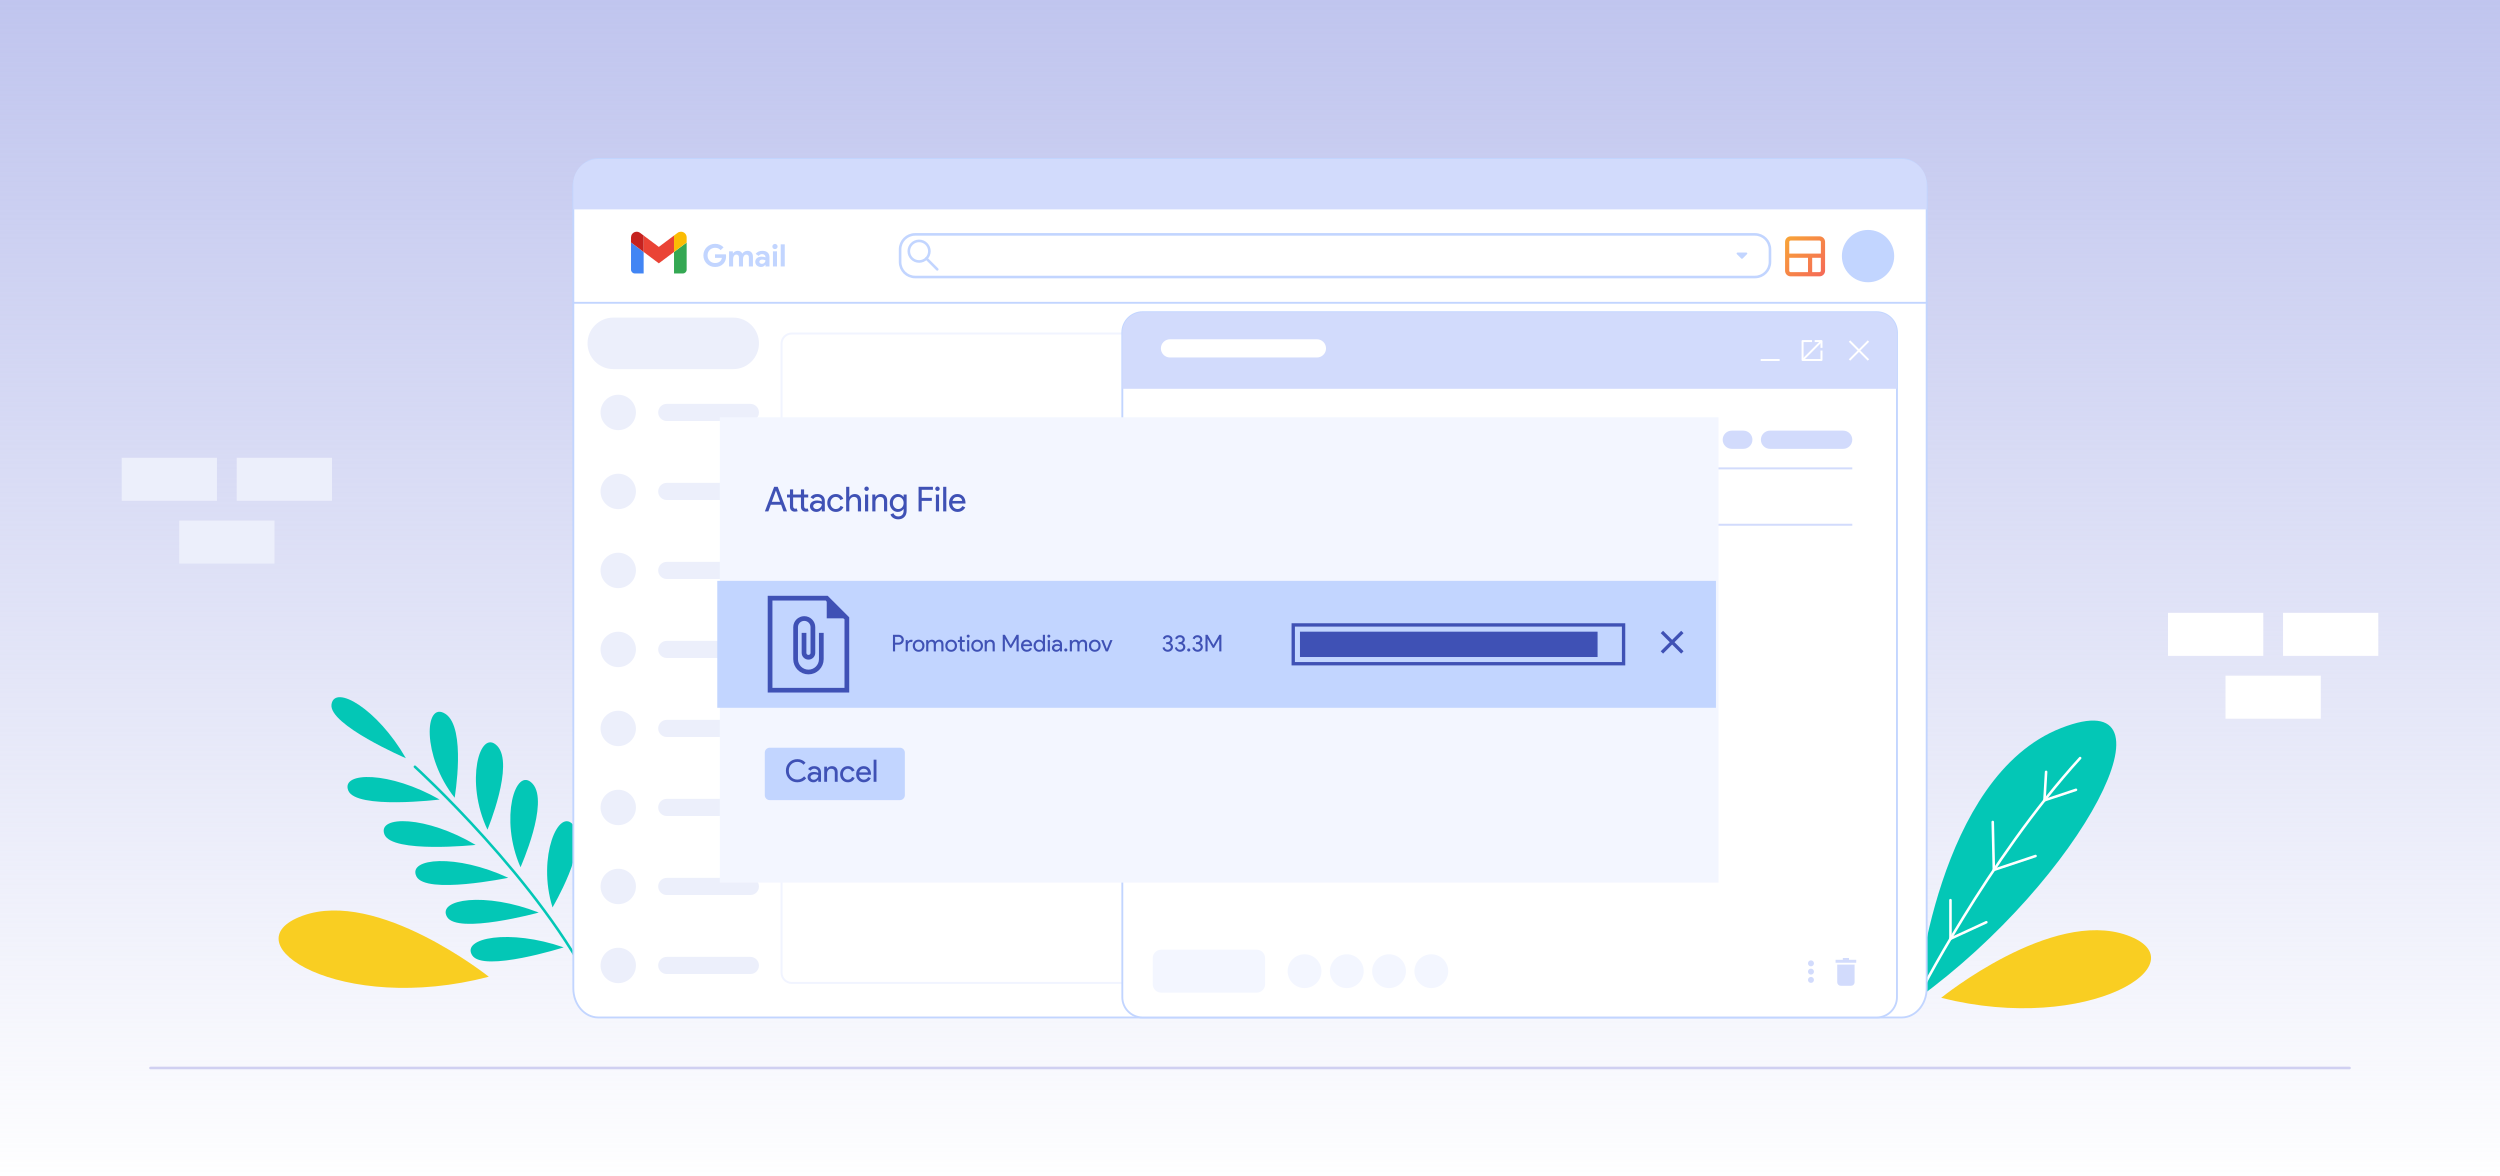 <svg width="969" height="456" viewBox="0 0 969 456" fill="none" xmlns="http://www.w3.org/2000/svg">
<g clip-path="url(#clip0_2283_1493)">
<path d="M986.64 -8.301H-17.64V464.299H986.64V-8.301Z" fill="url(#paint0_linear_2283_1493)"/>
<path d="M58.32 413.949H910.68" stroke="#D0D0F1" stroke-linecap="round" stroke-linejoin="round"/>
<path d="M752.4 386.751C752.4 386.751 795.15 352.081 824.42 362.491C853.68 372.891 809.8 401.241 752.4 386.751Z" fill="#F9CE22"/>
<path d="M189.46 378.58C189.46 378.58 146.4 344.291 117.23 354.961C88.06 365.631 132.2 393.58 189.46 378.58Z" fill="#F9CE22"/>
<path d="M201.75 336.131C201.75 336.131 213.03 310.981 206.43 303.771C199.82 296.551 193.44 317.371 201.75 336.131Z" fill="#03C7B6"/>
<path d="M214.16 351.711C214.16 351.711 228.22 328.001 222.47 320.081C216.72 312.161 208.02 332.131 214.16 351.711Z" fill="#03C7B6"/>
<path d="M224.16 366.24C224.16 366.24 239.02 343.03 233.54 334.92C228.06 326.81 218.69 346.47 224.16 366.24Z" fill="#03C7B6"/>
<path d="M197 340.231C197 340.231 164.99 346.861 161.41 339.701C157.83 332.531 176.85 330.841 197 340.231Z" fill="#03C7B6"/>
<path d="M208.82 353.709C208.82 353.709 177.29 362.319 173.27 355.389C169.25 348.459 188.13 345.579 208.82 353.709Z" fill="#03C7B6"/>
<path d="M218.48 367.2C218.48 367.2 187.31 377.05 183.02 370.28C178.73 363.51 197.48 359.9 218.48 367.2Z" fill="#03C7B6"/>
<path d="M188.94 321.591C188.94 321.591 199.53 296.141 192.72 289.111C185.92 282.081 180.11 303.071 188.94 321.591Z" fill="#03C7B6"/>
<path d="M184.36 327.49C184.36 327.49 151.85 330.89 149 323.4C146.15 315.91 165.25 316.13 184.36 327.49Z" fill="#03C7B6"/>
<path d="M176.22 309.2C176.22 309.2 180.85 282.03 172.65 276.7C164.45 271.37 163.48 293.12 176.22 309.2Z" fill="#03C7B6"/>
<path d="M170.41 309.901C170.41 309.901 137.96 313.851 134.99 306.411C132.02 298.971 151.11 298.861 170.41 309.901Z" fill="#03C7B6"/>
<path d="M157.32 293.89C157.32 293.89 127.31 280.95 128.49 273.02C129.67 265.1 146.22 274.63 157.32 293.89Z" fill="#03C7B6"/>
<path d="M160.82 297.201C160.82 297.201 209.81 341.761 230.73 384.781" stroke="#03C7B6" stroke-linecap="round" stroke-linejoin="round"/>
<path d="M742.91 387.33C742.91 387.33 750.63 301.04 798.9 282.19C847.16 263.35 807.31 340.73 742.91 387.33Z" fill="#03C7B6"/>
<path d="M742.91 387.33C742.91 387.33 770.26 333.43 806.26 293.83" stroke="white" stroke-linecap="round" stroke-linejoin="round"/>
<path d="M793.07 299.18L792.43 310.19L804.65 306.13" stroke="white" stroke-linecap="round" stroke-linejoin="round"/>
<path d="M772.39 318.6L772.81 337.18L788.97 331.79" stroke="white" stroke-linecap="round" stroke-linejoin="round"/>
<path d="M756 348.9V363.86L769.9 357.46" stroke="white" stroke-linecap="round" stroke-linejoin="round"/>
<path d="M746.78 72.901V383.101C746.78 389.331 742.43 394.371 737.07 394.371H231.93C226.56 394.371 222.22 389.321 222.22 383.101V72.901C222.22 66.681 226.57 61.631 231.93 61.631H737.06C742.43 61.631 746.77 66.681 746.77 72.901H746.78Z" fill="white" stroke="#C2D5FF" stroke-width="0.73" stroke-linecap="round" stroke-linejoin="round"/>
<path d="M746.78 71.341V81.171H222.22V71.341C222.22 65.981 226.57 61.631 231.93 61.631H737.06C742.43 61.631 746.77 65.981 746.77 71.341H746.78Z" fill="#D2DBFC"/>
<path d="M236.69 75.021C238.689 75.021 240.31 73.4 240.31 71.401C240.31 69.402 238.689 67.781 236.69 67.781C234.691 67.781 233.07 69.402 233.07 71.401C233.07 73.4 234.691 75.021 236.69 75.021Z" fill="#D2DBFC"/>
<path d="M247.54 75.021C249.539 75.021 251.16 73.4 251.16 71.401C251.16 69.402 249.539 67.781 247.54 67.781C245.541 67.781 243.92 69.402 243.92 71.401C243.92 73.4 245.541 75.021 247.54 75.021Z" fill="#D2DBFC"/>
<path d="M258.39 75.021C260.389 75.021 262.01 73.4 262.01 71.401C262.01 69.402 260.389 67.781 258.39 67.781C256.391 67.781 254.77 69.402 254.77 71.401C254.77 73.4 256.391 75.021 258.39 75.021Z" fill="#D2DBFC"/>
<path d="M222.22 117.361H746.78" stroke="#C2D5FF" stroke-width="0.73" stroke-linecap="round" stroke-linejoin="round"/>
<path d="M680.22 90.852H354.7C351.486 90.852 348.88 93.457 348.88 96.672V101.552C348.88 104.766 351.486 107.372 354.7 107.372H680.22C683.434 107.372 686.04 104.766 686.04 101.552V96.672C686.04 93.457 683.434 90.852 680.22 90.852Z" fill="white" stroke="#C2D5FF" stroke-width="1.01" stroke-linecap="round" stroke-linejoin="round"/>
<path d="M674.93 100.221L673.21 98.501C672.98 98.271 673.14 97.891 673.46 97.891H676.9C677.22 97.891 677.38 98.281 677.15 98.501L675.43 100.221C675.29 100.361 675.06 100.361 674.92 100.221H674.93Z" fill="#C2D5FF"/>
<path d="M724.05 109.401C729.65 109.401 734.19 104.861 734.19 99.261C734.19 93.661 729.65 89.121 724.05 89.121C718.45 89.121 713.91 93.661 713.91 99.261C713.91 104.861 718.45 109.401 724.05 109.401Z" fill="#C2D5FF"/>
<path d="M705.24 91.602H694.05C692.86 91.602 691.89 92.562 691.89 93.752V104.952C691.89 106.142 692.86 107.112 694.05 107.112H705.24C706.43 107.112 707.4 106.142 707.4 104.952V93.752C707.4 92.562 706.43 91.602 705.24 91.602ZM693.52 104.952V99.932H700.78V105.472H694.05C693.76 105.472 693.52 105.242 693.52 104.952ZM705.76 104.952C705.76 105.242 705.52 105.472 705.23 105.472H702.4V99.932H705.76V104.952ZM705.76 98.302H693.52V93.762C693.52 93.472 693.75 93.242 694.05 93.242H705.24C705.53 93.242 705.77 93.472 705.77 93.762V98.302H705.76Z" fill="url(#paint1_linear_2283_1493)"/>
<path d="M356.24 101.351C358.444 101.351 360.23 99.565 360.23 97.361C360.23 95.157 358.444 93.371 356.24 93.371C354.036 93.371 352.25 95.157 352.25 97.361C352.25 99.565 354.036 101.351 356.24 101.351Z" fill="white" stroke="#C2D5FF" stroke-width="1.01" stroke-linecap="round" stroke-linejoin="round"/>
<path d="M359.06 100.182L363.28 104.402" stroke="#C2D5FF" stroke-width="1.01" stroke-linecap="round" stroke-linejoin="round"/>
<path d="M277.134 98.575H281.346C281.37 98.671 281.39 98.787 281.406 98.923C281.422 99.059 281.43 99.195 281.43 99.331C281.43 99.883 281.346 100.403 281.178 100.891C281.01 101.379 280.746 101.815 280.386 102.199C280.002 102.607 279.542 102.923 279.006 103.147C278.47 103.371 277.858 103.483 277.17 103.483C276.546 103.483 275.958 103.371 275.406 103.147C274.854 102.923 274.374 102.611 273.966 102.211C273.558 101.811 273.234 101.339 272.994 100.795C272.754 100.243 272.634 99.643 272.634 98.995C272.634 98.347 272.754 97.751 272.994 97.207C273.234 96.655 273.558 96.179 273.966 95.779C274.374 95.379 274.854 95.067 275.406 94.843C275.958 94.619 276.546 94.507 277.17 94.507C277.866 94.507 278.486 94.627 279.03 94.867C279.582 95.107 280.054 95.439 280.446 95.863L279.33 96.955C279.05 96.659 278.738 96.435 278.394 96.283C278.05 96.123 277.638 96.043 277.158 96.043C276.766 96.043 276.394 96.115 276.042 96.259C275.69 96.395 275.382 96.591 275.118 96.847C274.854 97.103 274.642 97.415 274.482 97.783C274.33 98.143 274.254 98.547 274.254 98.995C274.254 99.443 274.33 99.851 274.482 100.219C274.642 100.579 274.854 100.887 275.118 101.143C275.39 101.399 275.702 101.599 276.054 101.743C276.406 101.879 276.782 101.947 277.182 101.947C277.638 101.947 278.022 101.883 278.334 101.755C278.654 101.619 278.926 101.447 279.15 101.239C279.31 101.095 279.446 100.915 279.558 100.699C279.678 100.475 279.77 100.227 279.834 99.955H277.134V98.575ZM282.577 97.411H284.053V98.179H284.149C284.333 97.891 284.581 97.659 284.893 97.483C285.213 97.307 285.565 97.219 285.949 97.219C286.397 97.219 286.773 97.323 287.077 97.531C287.381 97.739 287.597 97.995 287.725 98.299C287.909 98.003 288.169 97.751 288.505 97.543C288.841 97.327 289.249 97.219 289.729 97.219C290.089 97.219 290.401 97.279 290.665 97.399C290.929 97.511 291.145 97.671 291.313 97.879C291.489 98.087 291.621 98.339 291.709 98.635C291.797 98.923 291.841 99.239 291.841 99.583V103.291H290.269V99.871C290.269 99.071 289.941 98.671 289.285 98.671C289.077 98.671 288.893 98.719 288.733 98.815C288.573 98.903 288.437 99.027 288.325 99.187C288.221 99.339 288.137 99.523 288.073 99.739C288.017 99.955 287.989 100.187 287.989 100.435V103.291H286.417V99.871C286.417 99.071 286.073 98.671 285.385 98.671C285.185 98.671 285.009 98.719 284.857 98.815C284.705 98.903 284.577 99.027 284.473 99.187C284.369 99.339 284.289 99.523 284.233 99.739C284.177 99.955 284.149 100.187 284.149 100.435V103.291H282.577V97.411ZM296.701 102.667H296.605C296.421 102.891 296.197 103.083 295.933 103.243C295.677 103.403 295.345 103.483 294.937 103.483C294.633 103.483 294.345 103.431 294.073 103.327C293.809 103.231 293.577 103.095 293.377 102.919C293.177 102.743 293.021 102.531 292.909 102.283C292.797 102.035 292.741 101.763 292.741 101.467C292.741 101.163 292.801 100.891 292.921 100.651C293.041 100.403 293.209 100.191 293.425 100.015C293.641 99.839 293.893 99.707 294.181 99.619C294.477 99.523 294.797 99.475 295.141 99.475C295.525 99.475 295.841 99.507 296.089 99.571C296.337 99.627 296.541 99.687 296.701 99.751V99.571C296.701 99.259 296.577 99.003 296.329 98.803C296.081 98.595 295.773 98.491 295.405 98.491C294.861 98.491 294.401 98.719 294.025 99.175L292.885 98.395C293.509 97.611 294.361 97.219 295.441 97.219C296.353 97.219 297.049 97.435 297.529 97.867C298.009 98.291 298.249 98.923 298.249 99.763V103.291H296.701V102.667ZM296.701 100.903C296.517 100.815 296.325 100.747 296.125 100.699C295.933 100.643 295.721 100.615 295.489 100.615C295.113 100.615 294.821 100.699 294.613 100.867C294.413 101.027 294.313 101.227 294.313 101.467C294.313 101.707 294.409 101.899 294.601 102.043C294.801 102.187 295.029 102.259 295.285 102.259C295.493 102.259 295.685 102.223 295.861 102.151C296.037 102.071 296.185 101.971 296.305 101.851C296.433 101.723 296.529 101.579 296.593 101.419C296.665 101.251 296.701 101.079 296.701 100.903ZM300.375 96.559C300.239 96.559 300.107 96.535 299.979 96.487C299.859 96.431 299.751 96.359 299.655 96.271C299.567 96.175 299.495 96.067 299.439 95.947C299.391 95.827 299.367 95.695 299.367 95.551C299.367 95.407 299.391 95.275 299.439 95.155C299.495 95.035 299.567 94.931 299.655 94.843C299.751 94.747 299.859 94.675 299.979 94.627C300.107 94.571 300.239 94.543 300.375 94.543C300.655 94.543 300.895 94.643 301.095 94.843C301.295 95.035 301.395 95.271 301.395 95.551C301.395 95.831 301.295 96.071 301.095 96.271C300.895 96.463 300.655 96.559 300.375 96.559ZM299.595 103.291V97.411H301.167V103.291H299.595ZM302.604 103.291V94.699H304.176V103.291H302.604Z" fill="#C2D5FF"/>
<path d="M246.05 106H249.48V97.66L244.58 93.981V104.52C244.58 105.33 245.24 105.99 246.05 105.99V106Z" fill="#4285F4"/>
<path d="M261.25 106H264.68C265.49 106 266.15 105.34 266.15 104.53V93.99L261.25 97.67V106.01V106Z" fill="#34A853"/>
<path d="M261.25 91.291V97.661L266.15 93.981V92.02C266.15 90.8 265.16 89.811 263.94 89.811C263.46 89.811 263 89.96 262.62 90.251L261.25 91.281V91.291Z" fill="#FBBC04"/>
<path d="M249.48 97.661V91.291L255.36 95.701L261.24 91.291V97.661L255.36 102.071L249.48 97.661Z" fill="#EA4335"/>
<path d="M244.58 92.02V93.98L249.48 97.66V91.29L248.11 90.26C247.14 89.53 245.75 89.73 245.02 90.7C244.73 91.08 244.58 91.55 244.58 92.02Z" fill="#C5221F"/>
<path d="M294.18 133.082C294.18 138.602 289.71 143.072 284.2 143.072H237.72C232.2 143.072 227.73 138.602 227.73 133.082C227.73 127.562 232.2 123.102 237.72 123.102H284.2C289.71 123.102 294.18 127.572 294.18 133.082Z" fill="#ECEFFB"/>
<path d="M239.63 166.722C243.419 166.722 246.49 163.651 246.49 159.862C246.49 156.073 243.419 153.002 239.63 153.002C235.841 153.002 232.77 156.073 232.77 159.862C232.77 163.651 235.841 166.722 239.63 166.722Z" fill="#ECEFFB"/>
<path d="M239.63 197.341C243.419 197.341 246.49 194.27 246.49 190.481C246.49 186.692 243.419 183.621 239.63 183.621C235.841 183.621 232.77 186.692 232.77 190.481C232.77 194.27 235.841 197.341 239.63 197.341Z" fill="#ECEFFB"/>
<path d="M239.63 227.962C243.419 227.962 246.49 224.891 246.49 221.102C246.49 217.314 243.419 214.242 239.63 214.242C235.841 214.242 232.77 217.314 232.77 221.102C232.77 224.891 235.841 227.962 239.63 227.962Z" fill="#ECEFFB"/>
<path d="M239.63 258.581C243.419 258.581 246.49 255.51 246.49 251.721C246.49 247.933 243.419 244.861 239.63 244.861C235.841 244.861 232.77 247.933 232.77 251.721C232.77 255.51 235.841 258.581 239.63 258.581Z" fill="#ECEFFB"/>
<path d="M239.63 289.202C243.419 289.202 246.49 286.131 246.49 282.342C246.49 278.554 243.419 275.482 239.63 275.482C235.841 275.482 232.77 278.554 232.77 282.342C232.77 286.131 235.841 289.202 239.63 289.202Z" fill="#ECEFFB"/>
<path d="M239.63 319.831C243.419 319.831 246.49 316.76 246.49 312.971C246.49 309.183 243.419 306.111 239.63 306.111C235.841 306.111 232.77 309.183 232.77 312.971C232.77 316.76 235.841 319.831 239.63 319.831Z" fill="#ECEFFB"/>
<path d="M239.63 350.452C243.419 350.452 246.49 347.381 246.49 343.592C246.49 339.804 243.419 336.732 239.63 336.732C235.841 336.732 232.77 339.804 232.77 343.592C232.77 347.381 235.841 350.452 239.63 350.452Z" fill="#ECEFFB"/>
<path d="M239.63 381.072C243.419 381.072 246.49 378 246.49 374.212C246.49 370.423 243.419 367.352 239.63 367.352C235.841 367.352 232.77 370.423 232.77 374.212C232.77 378 235.841 381.072 239.63 381.072Z" fill="#ECEFFB"/>
<path d="M290.85 156.541H258.43C256.597 156.541 255.11 158.027 255.11 159.861C255.11 161.695 256.597 163.181 258.43 163.181H290.85C292.684 163.181 294.17 161.695 294.17 159.861C294.17 158.027 292.684 156.541 290.85 156.541Z" fill="#ECEFFB"/>
<path d="M290.85 187.16H258.43C256.597 187.16 255.11 188.647 255.11 190.48C255.11 192.314 256.597 193.8 258.43 193.8H290.85C292.684 193.8 294.17 192.314 294.17 190.48C294.17 188.647 292.684 187.16 290.85 187.16Z" fill="#ECEFFB"/>
<path d="M290.85 217.781H258.43C256.597 217.781 255.11 219.268 255.11 221.101C255.11 222.935 256.597 224.421 258.43 224.421H290.85C292.684 224.421 294.17 222.935 294.17 221.101C294.17 219.268 292.684 217.781 290.85 217.781Z" fill="#ECEFFB"/>
<path d="M290.85 248.4H258.43C256.597 248.4 255.11 249.887 255.11 251.72C255.11 253.554 256.597 255.04 258.43 255.04H290.85C292.684 255.04 294.17 253.554 294.17 251.72C294.17 249.887 292.684 248.4 290.85 248.4Z" fill="#ECEFFB"/>
<path d="M290.85 279.021H258.43C256.597 279.021 255.11 280.508 255.11 282.341C255.11 284.175 256.597 285.661 258.43 285.661H290.85C292.684 285.661 294.17 284.175 294.17 282.341C294.17 280.508 292.684 279.021 290.85 279.021Z" fill="#ECEFFB"/>
<path d="M290.85 309.641H258.43C256.597 309.641 255.11 311.127 255.11 312.961C255.11 314.794 256.597 316.281 258.43 316.281H290.85C292.684 316.281 294.17 314.794 294.17 312.961C294.17 311.127 292.684 309.641 290.85 309.641Z" fill="#ECEFFB"/>
<path d="M290.85 340.271H258.43C256.597 340.271 255.11 341.758 255.11 343.591C255.11 345.425 256.597 346.911 258.43 346.911H290.85C292.684 346.911 294.17 345.425 294.17 343.591C294.17 341.758 292.684 340.271 290.85 340.271Z" fill="#ECEFFB"/>
<path d="M290.85 370.891H258.43C256.597 370.891 255.11 372.377 255.11 374.211C255.11 376.044 256.597 377.531 258.43 377.531H290.85C292.684 377.531 294.17 376.044 294.17 374.211C294.17 372.377 292.684 370.891 290.85 370.891Z" fill="#ECEFFB"/>
<path d="M306.86 129.271H730.65C732.82 129.271 734.58 131.031 734.58 133.201V377.051C734.58 379.221 732.82 380.981 730.65 380.981H306.86C304.69 380.981 302.93 379.221 302.93 377.051V133.201C302.93 131.031 304.69 129.271 306.86 129.271Z" fill="white"/>
<path d="M730.65 129.661C732.6 129.661 734.19 131.241 734.19 133.201V377.051C734.19 379.001 732.61 380.591 730.65 380.591H306.86C304.91 380.591 303.32 379.011 303.32 377.051V133.201C303.32 131.251 304.9 129.661 306.86 129.661H730.65ZM730.65 128.881H306.86C304.48 128.881 302.54 130.821 302.54 133.201V377.051C302.54 379.431 304.48 381.371 306.86 381.371H730.65C733.03 381.371 734.97 379.431 734.97 377.051V133.201C734.97 130.821 733.03 128.881 730.65 128.881Z" fill="#F1F4FF"/>
<path d="M727.41 121.012H442.86C438.525 121.012 435.01 124.526 435.01 128.862V386.522C435.01 390.857 438.525 394.372 442.86 394.372H727.41C731.745 394.372 735.26 390.857 735.26 386.522V128.862C735.26 124.526 731.745 121.012 727.41 121.012Z" fill="white" stroke="#C2D5FF" stroke-width="0.73" stroke-linecap="round" stroke-linejoin="round"/>
<path d="M735.26 128.871V150.701H435.01V128.871C435.01 124.531 438.53 121.021 442.86 121.021H727.4C731.74 121.021 735.25 124.541 735.25 128.871H735.26Z" fill="#D2DBFC"/>
<path d="M682.45 139.531H689.79" stroke="white" stroke-width="0.77" stroke-linejoin="round"/>
<path d="M724.21 132.191L716.87 139.531" stroke="white" stroke-width="0.77" stroke-linejoin="round"/>
<path d="M724.21 139.531L716.87 132.191" stroke="white" stroke-width="0.77" stroke-linejoin="round"/>
<path d="M706.01 135.861V139.531H698.68V132.191H702.34" stroke="white" stroke-width="0.77" stroke-linejoin="round"/>
<path d="M703.37 132.191H706.01V134.831" stroke="white" stroke-width="0.77" stroke-linejoin="round"/>
<path d="M698.68 139.531L706.01 132.191" stroke="white" stroke-width="0.77" stroke-linejoin="round"/>
<path d="M510.44 131.502H453.49C451.54 131.502 449.96 133.082 449.96 135.032C449.96 136.982 451.54 138.562 453.49 138.562H510.44C512.39 138.562 513.97 136.982 513.97 135.032C513.97 133.082 512.39 131.502 510.44 131.502Z" fill="white"/>
<path d="M465.05 166.912H455.85C453.901 166.912 452.32 168.493 452.32 170.442C452.32 172.392 453.901 173.972 455.85 173.972H465.05C467 173.972 468.58 172.392 468.58 170.442C468.58 168.493 467 166.912 465.05 166.912Z" fill="#D2DBFC"/>
<path d="M660.9 166.912H656.43C654.481 166.912 652.9 168.493 652.9 170.442C652.9 172.392 654.481 173.972 656.43 173.972H660.9C662.85 173.972 664.43 172.392 664.43 170.442C664.43 168.493 662.85 166.912 660.9 166.912Z" fill="#D2DBFC"/>
<path d="M675.71 166.912H671.24C669.29 166.912 667.71 168.493 667.71 170.442C667.71 172.392 669.29 173.972 671.24 173.972H675.71C677.66 173.972 679.24 172.392 679.24 170.442C679.24 168.493 677.66 166.912 675.71 166.912Z" fill="#D2DBFC"/>
<path d="M714.41 166.912H686.05C684.1 166.912 682.52 168.493 682.52 170.442C682.52 172.392 684.1 173.972 686.05 173.972H714.41C716.36 173.972 717.94 172.392 717.94 170.442C717.94 168.493 716.36 166.912 714.41 166.912Z" fill="#D2DBFC"/>
<path d="M487.25 188.402H455.85C453.901 188.402 452.32 189.983 452.32 191.932C452.32 193.882 453.901 195.462 455.85 195.462H487.25C489.2 195.462 490.78 193.882 490.78 191.932C490.78 189.983 489.2 188.402 487.25 188.402Z" fill="#D2DBFC"/>
<path d="M452.32 181.543H717.95" stroke="#D2DBFC" stroke-width="0.77" stroke-miterlimit="10"/>
<path d="M452.32 203.393H717.95" stroke="#D2DBFC" stroke-width="0.77" stroke-miterlimit="10"/>
<path d="M487.07 368.102H450.08C448.269 368.102 446.8 369.57 446.8 371.382V381.472C446.8 383.283 448.269 384.752 450.08 384.752H487.07C488.882 384.752 490.35 383.283 490.35 381.472V371.382C490.35 369.57 488.882 368.102 487.07 368.102Z" fill="#F3F6FF"/>
<path d="M505.64 382.981C509.258 382.981 512.19 380.048 512.19 376.431C512.19 372.813 509.258 369.881 505.64 369.881C502.023 369.881 499.09 372.813 499.09 376.431C499.09 380.048 502.023 382.981 505.64 382.981Z" fill="#F3F6FF"/>
<path d="M522.02 382.981C525.637 382.981 528.57 380.048 528.57 376.431C528.57 372.813 525.637 369.881 522.02 369.881C518.403 369.881 515.47 372.813 515.47 376.431C515.47 380.048 518.403 382.981 522.02 382.981Z" fill="#F3F6FF"/>
<path d="M538.4 382.981C542.018 382.981 544.95 380.048 544.95 376.431C544.95 372.813 542.018 369.881 538.4 369.881C534.783 369.881 531.85 372.813 531.85 376.431C531.85 380.048 534.783 382.981 538.4 382.981Z" fill="#F3F6FF"/>
<path d="M554.78 382.981C558.397 382.981 561.33 380.048 561.33 376.431C561.33 372.813 558.397 369.881 554.78 369.881C551.163 369.881 548.23 372.813 548.23 376.431C548.23 380.048 551.163 382.981 554.78 382.981Z" fill="#F3F6FF"/>
<path d="M701.93 374.552C702.571 374.552 703.09 374.033 703.09 373.392C703.09 372.752 702.571 372.232 701.93 372.232C701.289 372.232 700.77 372.752 700.77 373.392C700.77 374.033 701.289 374.552 701.93 374.552Z" fill="#D2DBFC"/>
<path d="M701.93 377.763C702.571 377.763 703.09 377.244 703.09 376.603C703.09 375.963 702.571 375.443 701.93 375.443C701.289 375.443 700.77 375.963 700.77 376.603C700.77 377.244 701.289 377.763 701.93 377.763Z" fill="#D2DBFC"/>
<path d="M701.93 380.972C702.571 380.972 703.09 380.453 703.09 379.812C703.09 379.172 702.571 378.652 701.93 378.652C701.289 378.652 700.77 379.172 700.77 379.812C700.77 380.453 701.289 380.972 701.93 380.972Z" fill="#D2DBFC"/>
<path d="M712.11 373.883H718.84V380.713C718.84 381.473 718.22 382.093 717.46 382.093H713.49C712.73 382.093 712.11 381.473 712.11 380.713V373.883Z" fill="#D2DBFC"/>
<path d="M719.47 372.022V373.162H711.47V372.022H714.28V371.322H716.67V372.022H719.47Z" fill="#D2DBFC"/>
<g filter="url(#filter0_d_2283_1493)">
<path d="M665.1 160.74H278.01V341.1H665.1V160.74Z" fill="#F3F6FF"/>
</g>
<path d="M665.1 225.141H278.01V274.341H665.1V225.141Z" fill="#C2D5FF"/>
<path d="M346.936 249.88V252.49H346.108V246.046H348.304C348.862 246.046 349.336 246.232 349.726 246.604C350.122 246.976 350.32 247.429 350.32 247.963C350.32 248.509 350.122 248.965 349.726 249.331C349.342 249.697 348.868 249.88 348.304 249.88H346.936ZM346.936 246.838V249.088H348.322C348.652 249.088 348.925 248.977 349.141 248.755C349.363 248.533 349.474 248.269 349.474 247.963C349.474 247.663 349.363 247.402 349.141 247.18C348.925 246.952 348.652 246.838 348.322 246.838H346.936ZM351.872 252.49H351.044V248.08H351.836V248.8H351.872C351.956 248.566 352.127 248.368 352.385 248.206C352.649 248.038 352.907 247.954 353.159 247.954C353.399 247.954 353.603 247.99 353.771 248.062L353.519 248.863C353.417 248.821 353.255 248.8 353.033 248.8C352.721 248.8 352.448 248.926 352.214 249.178C351.986 249.43 351.872 249.724 351.872 250.06V252.49ZM353.789 250.285C353.789 249.607 354.002 249.046 354.428 248.602C354.86 248.158 355.403 247.936 356.057 247.936C356.711 247.936 357.251 248.158 357.677 248.602C358.109 249.046 358.325 249.607 358.325 250.285C358.325 250.969 358.109 251.53 357.677 251.968C357.251 252.412 356.711 252.634 356.057 252.634C355.403 252.634 354.86 252.412 354.428 251.968C354.002 251.524 353.789 250.963 353.789 250.285ZM354.617 250.285C354.617 250.759 354.755 251.143 355.031 251.437C355.307 251.731 355.649 251.878 356.057 251.878C356.465 251.878 356.807 251.731 357.083 251.437C357.359 251.143 357.497 250.759 357.497 250.285C357.497 249.817 357.359 249.436 357.083 249.142C356.801 248.842 356.459 248.692 356.057 248.692C355.655 248.692 355.313 248.842 355.031 249.142C354.755 249.436 354.617 249.817 354.617 250.285ZM359.817 252.49H358.989V248.08H359.781V248.692H359.817C359.943 248.476 360.135 248.296 360.393 248.152C360.657 248.008 360.918 247.936 361.176 247.936C361.5 247.936 361.785 248.011 362.031 248.161C362.277 248.311 362.457 248.518 362.571 248.782C362.937 248.218 363.444 247.936 364.092 247.936C364.602 247.936 364.995 248.092 365.271 248.404C365.547 248.716 365.685 249.16 365.685 249.736V252.49H364.857V249.862C364.857 249.448 364.782 249.151 364.632 248.971C364.482 248.785 364.23 248.692 363.876 248.692C363.558 248.692 363.291 248.827 363.075 249.097C362.859 249.367 362.751 249.685 362.751 250.051V252.49H361.923V249.862C361.923 249.448 361.848 249.151 361.698 248.971C361.548 248.785 361.296 248.692 360.942 248.692C360.624 248.692 360.357 248.827 360.141 249.097C359.925 249.367 359.817 249.685 359.817 250.051V252.49ZM366.401 250.285C366.401 249.607 366.614 249.046 367.04 248.602C367.472 248.158 368.015 247.936 368.669 247.936C369.323 247.936 369.863 248.158 370.289 248.602C370.721 249.046 370.937 249.607 370.937 250.285C370.937 250.969 370.721 251.53 370.289 251.968C369.863 252.412 369.323 252.634 368.669 252.634C368.015 252.634 367.472 252.412 367.04 251.968C366.614 251.524 366.401 250.963 366.401 250.285ZM367.229 250.285C367.229 250.759 367.367 251.143 367.643 251.437C367.919 251.731 368.261 251.878 368.669 251.878C369.077 251.878 369.419 251.731 369.695 251.437C369.971 251.143 370.109 250.759 370.109 250.285C370.109 249.817 369.971 249.436 369.695 249.142C369.413 248.842 369.071 248.692 368.669 248.692C368.267 248.692 367.925 248.842 367.643 249.142C367.367 249.436 367.229 249.817 367.229 250.285ZM373.304 252.562C372.944 252.562 372.644 252.451 372.404 252.229C372.17 252.007 372.05 251.698 372.044 251.302V248.836H371.27V248.08H372.044V246.73H372.872V248.08H373.952V248.836H372.872V251.032C372.872 251.326 372.929 251.527 373.043 251.635C373.157 251.737 373.286 251.788 373.43 251.788C373.496 251.788 373.559 251.782 373.619 251.77C373.685 251.752 373.745 251.731 373.799 251.707L374.06 252.445C373.844 252.523 373.592 252.562 373.304 252.562ZM375.854 246.559C375.854 246.721 375.797 246.859 375.683 246.973C375.569 247.087 375.431 247.144 375.269 247.144C375.107 247.144 374.969 247.087 374.855 246.973C374.741 246.859 374.684 246.721 374.684 246.559C374.684 246.397 374.741 246.259 374.855 246.145C374.969 246.031 375.107 245.974 375.269 245.974C375.431 245.974 375.569 246.031 375.683 246.145C375.797 246.259 375.854 246.397 375.854 246.559ZM375.683 248.08V252.49H374.855V248.08H375.683ZM376.465 250.285C376.465 249.607 376.678 249.046 377.104 248.602C377.536 248.158 378.079 247.936 378.733 247.936C379.387 247.936 379.927 248.158 380.353 248.602C380.785 249.046 381.001 249.607 381.001 250.285C381.001 250.969 380.785 251.53 380.353 251.968C379.927 252.412 379.387 252.634 378.733 252.634C378.079 252.634 377.536 252.412 377.104 251.968C376.678 251.524 376.465 250.963 376.465 250.285ZM377.293 250.285C377.293 250.759 377.431 251.143 377.707 251.437C377.983 251.731 378.325 251.878 378.733 251.878C379.141 251.878 379.483 251.731 379.759 251.437C380.035 251.143 380.173 250.759 380.173 250.285C380.173 249.817 380.035 249.436 379.759 249.142C379.477 248.842 379.135 248.692 378.733 248.692C378.331 248.692 377.989 248.842 377.707 249.142C377.431 249.436 377.293 249.817 377.293 250.285ZM381.665 248.08H382.457V248.692H382.493C382.619 248.476 382.811 248.296 383.069 248.152C383.333 248.008 383.606 247.936 383.888 247.936C384.428 247.936 384.842 248.092 385.13 248.404C385.424 248.71 385.571 249.148 385.571 249.718V252.49H384.743V249.772C384.725 249.052 384.362 248.692 383.654 248.692C383.324 248.692 383.048 248.827 382.826 249.097C382.604 249.361 382.493 249.679 382.493 250.051V252.49H381.665V248.08ZM389.493 252.49H388.665V246.046H389.493L391.734 249.97H391.77L394.011 246.046H394.839V252.49H394.011V248.665L394.047 247.585H394.011L391.995 251.122H391.509L389.493 247.585H389.457L389.493 248.665V252.49ZM397.971 252.634C397.323 252.634 396.789 252.412 396.369 251.968C395.949 251.524 395.739 250.963 395.739 250.285C395.739 249.613 395.943 249.055 396.351 248.611C396.759 248.161 397.281 247.936 397.917 247.936C398.571 247.936 399.09 248.149 399.474 248.575C399.864 248.995 400.059 249.586 400.059 250.348L400.05 250.438H396.585C396.597 250.87 396.741 251.218 397.017 251.482C397.293 251.746 397.623 251.878 398.007 251.878C398.535 251.878 398.949 251.614 399.249 251.086L399.987 251.446C399.789 251.818 399.513 252.109 399.159 252.319C398.811 252.529 398.415 252.634 397.971 252.634ZM396.648 249.754H399.177C399.153 249.448 399.027 249.196 398.799 248.998C398.577 248.794 398.277 248.692 397.899 248.692C397.587 248.692 397.317 248.788 397.089 248.98C396.867 249.172 396.72 249.43 396.648 249.754ZM402.84 251.878C403.248 251.878 403.581 251.731 403.839 251.437C404.109 251.143 404.244 250.759 404.244 250.285C404.244 249.823 404.109 249.442 403.839 249.142C403.575 248.842 403.242 248.692 402.84 248.692C402.444 248.692 402.111 248.842 401.841 249.142C401.571 249.442 401.436 249.823 401.436 250.285C401.436 250.753 401.571 251.134 401.841 251.428C402.111 251.728 402.444 251.878 402.84 251.878ZM402.705 252.634C402.129 252.634 401.634 252.406 401.22 251.95C400.812 251.488 400.608 250.933 400.608 250.285C400.608 249.637 400.812 249.082 401.22 248.62C401.634 248.164 402.129 247.936 402.705 247.936C403.029 247.936 403.323 248.005 403.587 248.143C403.857 248.281 404.064 248.464 404.208 248.692H404.244L404.208 248.08V246.046H405.036V252.49H404.244V251.878H404.208C404.064 252.106 403.857 252.289 403.587 252.427C403.323 252.565 403.029 252.634 402.705 252.634ZM407.117 246.559C407.117 246.721 407.06 246.859 406.946 246.973C406.832 247.087 406.694 247.144 406.532 247.144C406.37 247.144 406.232 247.087 406.118 246.973C406.004 246.859 405.947 246.721 405.947 246.559C405.947 246.397 406.004 246.259 406.118 246.145C406.232 246.031 406.37 245.974 406.532 245.974C406.694 245.974 406.832 246.031 406.946 246.145C407.06 246.259 407.117 246.397 407.117 246.559ZM406.946 248.08V252.49H406.118V248.08H406.946ZM408.583 251.14C408.583 251.356 408.673 251.536 408.853 251.68C409.039 251.824 409.255 251.896 409.501 251.896C409.849 251.896 410.158 251.767 410.428 251.509C410.704 251.251 410.842 250.948 410.842 250.6C410.584 250.396 410.224 250.294 409.762 250.294C409.426 250.294 409.144 250.375 408.916 250.537C408.694 250.699 408.583 250.9 408.583 251.14ZM409.654 247.936C410.266 247.936 410.749 248.101 411.103 248.431C411.457 248.755 411.634 249.202 411.634 249.772V252.49H410.842V251.878H410.806C410.464 252.382 410.008 252.634 409.438 252.634C408.952 252.634 408.544 252.49 408.214 252.202C407.89 251.914 407.728 251.554 407.728 251.122C407.728 250.666 407.899 250.303 408.241 250.033C408.589 249.763 409.051 249.628 409.627 249.628C410.119 249.628 410.524 249.718 410.842 249.898V249.709C410.842 249.421 410.728 249.178 410.5 248.98C410.272 248.776 410.005 248.674 409.699 248.674C409.237 248.674 408.871 248.869 408.601 249.259L407.872 248.8C408.274 248.224 408.868 247.936 409.654 247.936ZM413.719 251.932C413.719 252.1 413.659 252.244 413.539 252.364C413.425 252.484 413.281 252.544 413.107 252.544C412.939 252.544 412.795 252.484 412.675 252.364C412.555 252.244 412.495 252.1 412.495 251.932C412.495 251.758 412.555 251.614 412.675 251.5C412.795 251.38 412.939 251.32 413.107 251.32C413.281 251.32 413.425 251.38 413.539 251.5C413.659 251.614 413.719 251.758 413.719 251.932ZM415.487 252.49H414.659V248.08H415.451V248.692H415.487C415.613 248.476 415.805 248.296 416.063 248.152C416.327 248.008 416.588 247.936 416.846 247.936C417.17 247.936 417.455 248.011 417.701 248.161C417.947 248.311 418.127 248.518 418.241 248.782C418.607 248.218 419.114 247.936 419.762 247.936C420.272 247.936 420.665 248.092 420.941 248.404C421.217 248.716 421.355 249.16 421.355 249.736V252.49H420.527V249.862C420.527 249.448 420.452 249.151 420.302 248.971C420.152 248.785 419.9 248.692 419.546 248.692C419.228 248.692 418.961 248.827 418.745 249.097C418.529 249.367 418.421 249.685 418.421 250.051V252.49H417.593V249.862C417.593 249.448 417.518 249.151 417.368 248.971C417.218 248.785 416.966 248.692 416.612 248.692C416.294 248.692 416.027 248.827 415.811 249.097C415.595 249.367 415.487 249.685 415.487 250.051V252.49ZM422.071 250.285C422.071 249.607 422.284 249.046 422.71 248.602C423.142 248.158 423.685 247.936 424.339 247.936C424.993 247.936 425.533 248.158 425.959 248.602C426.391 249.046 426.607 249.607 426.607 250.285C426.607 250.969 426.391 251.53 425.959 251.968C425.533 252.412 424.993 252.634 424.339 252.634C423.685 252.634 423.142 252.412 422.71 251.968C422.284 251.524 422.071 250.963 422.071 250.285ZM422.899 250.285C422.899 250.759 423.037 251.143 423.313 251.437C423.589 251.731 423.931 251.878 424.339 251.878C424.747 251.878 425.089 251.731 425.365 251.437C425.641 251.143 425.779 250.759 425.779 250.285C425.779 249.817 425.641 249.436 425.365 249.142C425.083 248.842 424.741 248.692 424.339 248.692C423.937 248.692 423.595 248.842 423.313 249.142C423.037 249.436 422.899 249.817 422.899 250.285ZM429.414 252.49H428.586L426.804 248.08H427.704L429 251.5H429.018L430.332 248.08H431.214L429.414 252.49Z" fill="#3F51B5"/>
<path d="M454.659 250.744C454.659 251.284 454.458 251.734 454.056 252.094C453.66 252.454 453.168 252.634 452.58 252.634C452.118 252.634 451.701 252.496 451.329 252.22C450.951 251.932 450.696 251.557 450.564 251.095L451.32 250.78C451.416 251.122 451.572 251.386 451.788 251.572C452.01 251.752 452.274 251.842 452.58 251.842C452.916 251.842 453.207 251.737 453.453 251.527C453.693 251.311 453.813 251.05 453.813 250.744C453.813 250.438 453.687 250.18 453.435 249.97C453.189 249.76 452.892 249.655 452.544 249.655H452.013V248.881H452.481C452.811 248.881 453.081 248.791 453.291 248.611C453.501 248.425 453.606 248.185 453.606 247.891C453.606 247.621 453.507 247.402 453.309 247.234C453.111 247.066 452.85 246.982 452.526 246.982C452.004 246.982 451.647 247.249 451.455 247.783L450.69 247.459C450.828 247.081 451.059 246.775 451.383 246.541C451.707 246.307 452.088 246.19 452.526 246.19C453.072 246.19 453.531 246.352 453.903 246.676C454.269 246.988 454.452 247.393 454.452 247.891C454.452 248.485 454.176 248.926 453.624 249.214V249.25C453.948 249.388 454.2 249.589 454.38 249.853C454.566 250.117 454.659 250.414 454.659 250.744ZM459.44 250.744C459.44 251.284 459.239 251.734 458.837 252.094C458.441 252.454 457.949 252.634 457.361 252.634C456.899 252.634 456.482 252.496 456.11 252.22C455.732 251.932 455.477 251.557 455.345 251.095L456.101 250.78C456.197 251.122 456.353 251.386 456.569 251.572C456.791 251.752 457.055 251.842 457.361 251.842C457.697 251.842 457.988 251.737 458.234 251.527C458.474 251.311 458.594 251.05 458.594 250.744C458.594 250.438 458.468 250.18 458.216 249.97C457.97 249.76 457.673 249.655 457.325 249.655H456.794V248.881H457.262C457.592 248.881 457.862 248.791 458.072 248.611C458.282 248.425 458.387 248.185 458.387 247.891C458.387 247.621 458.288 247.402 458.09 247.234C457.892 247.066 457.631 246.982 457.307 246.982C456.785 246.982 456.428 247.249 456.236 247.783L455.471 247.459C455.609 247.081 455.84 246.775 456.164 246.541C456.488 246.307 456.869 246.19 457.307 246.19C457.853 246.19 458.312 246.352 458.684 246.676C459.05 246.988 459.233 247.393 459.233 247.891C459.233 248.485 458.957 248.926 458.405 249.214V249.25C458.729 249.388 458.981 249.589 459.161 249.853C459.347 250.117 459.44 250.414 459.44 250.744ZM461.371 251.932C461.371 252.1 461.311 252.244 461.191 252.364C461.077 252.484 460.933 252.544 460.759 252.544C460.591 252.544 460.447 252.484 460.327 252.364C460.207 252.244 460.147 252.1 460.147 251.932C460.147 251.758 460.207 251.614 460.327 251.5C460.447 251.38 460.591 251.32 460.759 251.32C460.933 251.32 461.077 251.38 461.191 251.5C461.311 251.614 461.371 251.758 461.371 251.932ZM466.225 250.744C466.225 251.284 466.024 251.734 465.622 252.094C465.226 252.454 464.734 252.634 464.146 252.634C463.684 252.634 463.267 252.496 462.895 252.22C462.517 251.932 462.262 251.557 462.13 251.095L462.886 250.78C462.982 251.122 463.138 251.386 463.354 251.572C463.576 251.752 463.84 251.842 464.146 251.842C464.482 251.842 464.773 251.737 465.019 251.527C465.259 251.311 465.379 251.05 465.379 250.744C465.379 250.438 465.253 250.18 465.001 249.97C464.755 249.76 464.458 249.655 464.11 249.655H463.579V248.881H464.047C464.377 248.881 464.647 248.791 464.857 248.611C465.067 248.425 465.172 248.185 465.172 247.891C465.172 247.621 465.073 247.402 464.875 247.234C464.677 247.066 464.416 246.982 464.092 246.982C463.57 246.982 463.213 247.249 463.021 247.783L462.256 247.459C462.394 247.081 462.625 246.775 462.949 246.541C463.273 246.307 463.654 246.19 464.092 246.19C464.638 246.19 465.097 246.352 465.469 246.676C465.835 246.988 466.018 247.393 466.018 247.891C466.018 248.485 465.742 248.926 465.19 249.214V249.25C465.514 249.388 465.766 249.589 465.946 249.853C466.132 250.117 466.225 250.414 466.225 250.744ZM468.064 252.49H467.236V246.046H468.064L470.305 249.97H470.341L472.582 246.046H473.41V252.49H472.582V248.665L472.618 247.585H472.582L470.566 251.122H470.08L468.064 247.585H468.028L468.064 248.665V252.49Z" fill="#3F51B5"/>
<path d="M629.3 242.221H501.26V257.261H629.3V242.221Z" stroke="#3F51B5" stroke-width="1.3" stroke-miterlimit="10"/>
<path d="M619.22 254.66V244.84H503.87V254.66H619.22Z" fill="#3F51B5"/>
<path d="M652.08 244.951L644.15 252.891" stroke="#3F51B5" stroke-width="1.3" stroke-miterlimit="10"/>
<path d="M652.08 252.891L644.15 244.951" stroke="#3F51B5" stroke-width="1.3" stroke-miterlimit="10"/>
<path d="M348.79 289.811H298.36C297.294 289.811 296.43 290.675 296.43 291.741V308.201C296.43 309.266 297.294 310.131 298.36 310.131H348.79C349.856 310.131 350.72 309.266 350.72 308.201V291.741C350.72 290.675 349.856 289.811 348.79 289.811Z" fill="#C2D5FF"/>
<path d="M309.078 303.221C307.806 303.221 306.742 302.793 305.886 301.937C305.038 301.081 304.614 300.013 304.614 298.733C304.614 297.453 305.038 296.389 305.886 295.541C306.734 294.677 307.798 294.245 309.078 294.245C310.374 294.245 311.426 294.713 312.234 295.649L311.442 296.417C310.826 295.673 310.038 295.301 309.078 295.301C308.126 295.301 307.33 295.621 306.69 296.261C306.058 296.893 305.742 297.717 305.742 298.733C305.742 299.749 306.058 300.573 306.69 301.205C307.33 301.845 308.126 302.165 309.078 302.165C310.078 302.165 310.946 301.745 311.682 300.905L312.486 301.685C312.078 302.173 311.578 302.553 310.986 302.825C310.394 303.089 309.758 303.221 309.078 303.221ZM314.154 301.229C314.154 301.517 314.274 301.757 314.514 301.949C314.762 302.141 315.05 302.237 315.378 302.237C315.842 302.237 316.254 302.065 316.614 301.721C316.982 301.377 317.166 300.973 317.166 300.509C316.822 300.237 316.342 300.101 315.726 300.101C315.278 300.101 314.902 300.209 314.598 300.425C314.302 300.641 314.154 300.909 314.154 301.229ZM315.582 296.957C316.398 296.957 317.042 297.177 317.514 297.617C317.986 298.049 318.222 298.645 318.222 299.405V303.029H317.166V302.213H317.118C316.662 302.885 316.054 303.221 315.294 303.221C314.646 303.221 314.102 303.029 313.662 302.645C313.23 302.261 313.014 301.781 313.014 301.205C313.014 300.597 313.242 300.113 313.698 299.753C314.162 299.393 314.778 299.213 315.546 299.213C316.202 299.213 316.742 299.333 317.166 299.573V299.321C317.166 298.937 317.014 298.613 316.71 298.349C316.406 298.077 316.05 297.941 315.642 297.941C315.026 297.941 314.538 298.201 314.178 298.721L313.206 298.109C313.742 297.341 314.534 296.957 315.582 296.957ZM319.467 297.149H320.523V297.965H320.571C320.739 297.677 320.995 297.437 321.339 297.245C321.691 297.053 322.055 296.957 322.431 296.957C323.151 296.957 323.703 297.165 324.087 297.581C324.479 297.989 324.675 298.573 324.675 299.333V303.029H323.571V299.405C323.547 298.445 323.063 297.965 322.119 297.965C321.679 297.965 321.311 298.145 321.015 298.505C320.719 298.857 320.571 299.281 320.571 299.777V303.029H319.467V297.149ZM328.659 303.221C327.787 303.221 327.063 302.925 326.487 302.333C325.919 301.725 325.635 300.977 325.635 300.089C325.635 299.185 325.919 298.437 326.487 297.845C327.063 297.253 327.787 296.957 328.659 296.957C329.259 296.957 329.783 297.109 330.231 297.413C330.679 297.709 331.015 298.121 331.239 298.649L330.231 299.069C329.919 298.333 329.371 297.965 328.587 297.965C328.083 297.965 327.647 298.169 327.279 298.577C326.919 298.985 326.739 299.489 326.739 300.089C326.739 300.689 326.919 301.193 327.279 301.601C327.647 302.009 328.083 302.213 328.587 302.213C329.395 302.213 329.963 301.845 330.291 301.109L331.275 301.529C331.059 302.057 330.719 302.473 330.255 302.777C329.799 303.073 329.267 303.221 328.659 303.221ZM334.822 303.221C333.958 303.221 333.246 302.925 332.686 302.333C332.126 301.741 331.846 300.993 331.846 300.089C331.846 299.193 332.118 298.449 332.662 297.857C333.206 297.257 333.902 296.957 334.75 296.957C335.622 296.957 336.314 297.241 336.826 297.809C337.346 298.369 337.606 299.157 337.606 300.173L337.594 300.293H332.974C332.99 300.869 333.182 301.333 333.55 301.685C333.918 302.037 334.358 302.213 334.87 302.213C335.574 302.213 336.126 301.861 336.526 301.157L337.51 301.637C337.246 302.133 336.878 302.521 336.406 302.801C335.942 303.081 335.414 303.221 334.822 303.221ZM333.058 299.381H336.43C336.398 298.973 336.23 298.637 335.926 298.373C335.63 298.101 335.23 297.965 334.726 297.965C334.31 297.965 333.95 298.093 333.646 298.349C333.35 298.605 333.154 298.949 333.058 299.381ZM339.719 294.437V303.029H338.615V294.437H339.719Z" fill="#3F51B5"/>
<path d="M318.34 245.29V255.49C318.34 258.24 316.11 260.47 313.36 260.47C310.61 260.47 308.38 258.24 308.38 255.49V243.09C308.38 241.24 309.88 239.74 311.73 239.74C313.58 239.74 315.08 241.24 315.08 243.09V253.04C315.08 253.99 314.31 254.76 313.36 254.76C312.41 254.76 311.64 253.99 311.64 253.04V245.29" stroke="#3F51B5" stroke-width="1.83" stroke-miterlimit="10"/>
<path d="M320.44 239.659H328.24L320.44 231.859V239.659Z" fill="#3F51B5"/>
<path d="M320.44 231.859H298.48V267.519H328.24V239.659L320.44 231.859Z" stroke="#3F51B5" stroke-width="1.83" stroke-miterlimit="10"/>
<path d="M300.726 190.191L299.17 194.487H302.335L300.779 190.191H300.726ZM297.826 198.211H296.47L300.061 188.688H301.444L305.035 198.211H303.678L302.761 195.631H298.757L297.826 198.211ZM312.307 198.317C311.775 198.317 311.332 198.153 310.977 197.825C310.632 197.497 310.454 197.041 310.445 196.455V192.811H307.413V196.096C307.413 196.478 307.488 196.752 307.639 196.921C307.799 197.089 307.985 197.174 308.198 197.174C308.402 197.174 308.597 197.134 308.783 197.054L309.169 198.144C308.849 198.26 308.477 198.317 308.051 198.317C307.519 198.317 307.076 198.153 306.721 197.825C306.376 197.497 306.198 197.041 306.189 196.455V192.811H305.046V191.694H306.189V189.699H307.413V191.694H310.445V189.699H311.669V191.694H313.265V192.811H311.669V196.056C311.669 196.491 311.753 196.788 311.922 196.947C312.09 197.098 312.281 197.174 312.494 197.174C312.591 197.174 312.684 197.165 312.773 197.147C312.87 197.12 312.959 197.089 313.039 197.054L313.425 198.144C313.105 198.26 312.733 198.317 312.307 198.317ZM315.194 196.216C315.194 196.535 315.327 196.801 315.593 197.014C315.868 197.227 316.187 197.333 316.551 197.333C317.065 197.333 317.522 197.143 317.921 196.761C318.329 196.38 318.533 195.932 318.533 195.418C318.151 195.116 317.619 194.966 316.937 194.966C316.44 194.966 316.023 195.085 315.686 195.325C315.358 195.564 315.194 195.861 315.194 196.216ZM316.777 191.481C317.681 191.481 318.395 191.725 318.918 192.213C319.442 192.691 319.703 193.352 319.703 194.194V198.211H318.533V197.307H318.479C317.974 198.051 317.3 198.424 316.458 198.424C315.74 198.424 315.137 198.211 314.649 197.785C314.17 197.36 313.931 196.828 313.931 196.189C313.931 195.515 314.184 194.979 314.689 194.58C315.203 194.181 315.886 193.982 316.737 193.982C317.464 193.982 318.063 194.115 318.533 194.381V194.101C318.533 193.676 318.364 193.317 318.027 193.024C317.69 192.722 317.296 192.572 316.844 192.572C316.161 192.572 315.62 192.86 315.221 193.436L314.144 192.758C314.738 191.907 315.616 191.481 316.777 191.481ZM323.997 198.424C323.031 198.424 322.229 198.096 321.59 197.44C320.961 196.766 320.646 195.937 320.646 194.952C320.646 193.951 320.961 193.121 321.59 192.465C322.229 191.809 323.031 191.481 323.997 191.481C324.662 191.481 325.243 191.65 325.74 191.987C326.236 192.315 326.609 192.771 326.857 193.356L325.74 193.822C325.394 193.006 324.787 192.598 323.918 192.598C323.359 192.598 322.876 192.824 322.468 193.277C322.069 193.729 321.869 194.287 321.869 194.952C321.869 195.617 322.069 196.176 322.468 196.628C322.876 197.08 323.359 197.307 323.918 197.307C324.813 197.307 325.443 196.899 325.806 196.083L326.897 196.548C326.657 197.134 326.281 197.595 325.766 197.932C325.261 198.26 324.671 198.424 323.997 198.424ZM327.967 188.688H329.191V191.694L329.137 192.598H329.191C329.377 192.279 329.661 192.013 330.042 191.8C330.432 191.588 330.835 191.481 331.252 191.481C332.05 191.481 332.662 191.712 333.087 192.173C333.522 192.625 333.739 193.272 333.739 194.115V198.211H332.516V194.354C332.516 193.184 331.997 192.598 330.959 192.598C330.463 192.598 330.042 192.807 329.696 193.223C329.359 193.631 329.191 194.11 329.191 194.66V198.211H327.967V188.688ZM336.758 189.446C336.758 189.686 336.674 189.89 336.505 190.058C336.337 190.227 336.133 190.311 335.894 190.311C335.654 190.311 335.45 190.227 335.282 190.058C335.113 189.89 335.029 189.686 335.029 189.446C335.029 189.207 335.113 189.003 335.282 188.834C335.45 188.666 335.654 188.582 335.894 188.582C336.133 188.582 336.337 188.666 336.505 188.834C336.674 189.003 336.758 189.207 336.758 189.446ZM336.505 191.694V198.211H335.282V191.694H336.505ZM338.098 191.694H339.268V192.598H339.321C339.508 192.279 339.791 192.013 340.173 191.8C340.563 191.588 340.966 191.481 341.383 191.481C342.181 191.481 342.793 191.712 343.218 192.173C343.653 192.625 343.87 193.272 343.87 194.115V198.211H342.646V194.194C342.62 193.13 342.083 192.598 341.037 192.598C340.549 192.598 340.142 192.798 339.814 193.197C339.485 193.587 339.321 194.057 339.321 194.607V198.211H338.098V191.694ZM348.167 197.307C348.77 197.307 349.262 197.089 349.644 196.655C350.043 196.22 350.242 195.653 350.242 194.952C350.242 194.27 350.043 193.707 349.644 193.263C349.254 192.82 348.761 192.598 348.167 192.598C347.582 192.598 347.09 192.82 346.691 193.263C346.292 193.707 346.093 194.27 346.093 194.952C346.093 195.644 346.292 196.207 346.691 196.642C347.09 197.085 347.582 197.307 348.167 197.307ZM348.127 201.297C347.764 201.297 347.423 201.248 347.103 201.15C346.784 201.062 346.492 200.933 346.226 200.765C345.968 200.596 345.747 200.397 345.561 200.166C345.374 199.936 345.233 199.678 345.135 199.395L346.292 198.916C346.425 199.297 346.656 199.603 346.984 199.834C347.312 200.064 347.693 200.179 348.127 200.179C348.792 200.179 349.311 199.98 349.684 199.581C350.056 199.182 350.242 198.632 350.242 197.932V197.307H350.189C349.958 197.652 349.644 197.927 349.245 198.131C348.855 198.326 348.429 198.424 347.968 198.424C347.117 198.424 346.385 198.091 345.773 197.426C345.17 196.744 344.869 195.919 344.869 194.952C344.869 193.986 345.17 193.166 345.773 192.492C346.385 191.818 347.117 191.481 347.968 191.481C348.429 191.481 348.855 191.583 349.245 191.787C349.644 191.982 349.958 192.253 350.189 192.598H350.242V191.694H351.413V197.932C351.413 198.978 351.116 199.798 350.521 200.392C349.919 200.995 349.121 201.297 348.127 201.297ZM357.263 194.128V198.211H356.04V188.688H361.599V189.859H357.263V192.984H361.173V194.128H357.263ZM364.228 189.446C364.228 189.686 364.144 189.89 363.976 190.058C363.807 190.227 363.603 190.311 363.364 190.311C363.124 190.311 362.921 190.227 362.752 190.058C362.584 189.89 362.499 189.686 362.499 189.446C362.499 189.207 362.584 189.003 362.752 188.834C362.921 188.666 363.124 188.582 363.364 188.582C363.603 188.582 363.807 188.666 363.976 188.834C364.144 189.003 364.228 189.207 364.228 189.446ZM363.976 191.694V198.211H362.752V191.694H363.976ZM366.792 188.688V198.211H365.568V188.688H366.792ZM371.144 198.424C370.186 198.424 369.397 198.096 368.776 197.44C368.156 196.783 367.845 195.954 367.845 194.952C367.845 193.959 368.147 193.135 368.75 192.479C369.353 191.814 370.124 191.481 371.064 191.481C372.03 191.481 372.797 191.796 373.365 192.425C373.941 193.046 374.229 193.919 374.229 195.046L374.216 195.179H369.095C369.113 195.817 369.326 196.331 369.734 196.721C370.142 197.111 370.629 197.307 371.197 197.307C371.977 197.307 372.589 196.916 373.032 196.136L374.123 196.668C373.83 197.218 373.422 197.648 372.899 197.958C372.385 198.269 371.8 198.424 371.144 198.424ZM369.189 194.168H372.926C372.89 193.716 372.704 193.343 372.367 193.051C372.039 192.749 371.596 192.598 371.037 192.598C370.576 192.598 370.177 192.74 369.84 193.024C369.512 193.308 369.295 193.689 369.189 194.168Z" fill="#3F51B5"/>
<path d="M128.68 177.43H91.75V194.11H128.68V177.43Z" fill="#ECEFFB"/>
<path d="M84.1 177.43H47.17V194.11H84.1V177.43Z" fill="#ECEFFB"/>
<path d="M106.39 201.77H69.46V218.45H106.39V201.77Z" fill="#ECEFFB"/>
<path d="M921.83 237.539H884.9V254.219H921.83V237.539Z" fill="white"/>
<path d="M877.25 237.539H840.32V254.219H877.25V237.539Z" fill="white"/>
<path d="M899.54 261.889H862.61V278.569H899.54V261.889Z" fill="white"/>
</g>
<defs>
<filter id="filter0_d_2283_1493" x="277.01" y="159.74" width="391.09" height="184.359" filterUnits="userSpaceOnUse" color-interpolation-filters="sRGB">
<feFlood flood-opacity="0" result="BackgroundImageFix"/>
<feColorMatrix in="SourceAlpha" type="matrix" values="0 0 0 0 0 0 0 0 0 0 0 0 0 0 0 0 0 0 127 0" result="hardAlpha"/>
<feOffset dx="1" dy="1"/>
<feGaussianBlur stdDeviation="1"/>
<feColorMatrix type="matrix" values="0 0 0 0 0 0 0 0 0 0 0 0 0 0 0 0 0 0 0.35 0"/>
<feBlend mode="normal" in2="BackgroundImageFix" result="effect1_dropShadow_2283_1493"/>
<feBlend mode="normal" in="SourceGraphic" in2="effect1_dropShadow_2283_1493" result="shape"/>
</filter>
<linearGradient id="paint0_linear_2283_1493" x1="484.5" y1="-8.301" x2="484.5" y2="464.299" gradientUnits="userSpaceOnUse">
<stop stop-color="#BFC4EE"/>
<stop offset="1" stop-color="#BFC4EE" stop-opacity="0"/>
</linearGradient>
<linearGradient id="paint1_linear_2283_1493" x1="685.52" y1="85.232" x2="707.42" y2="107.122" gradientUnits="userSpaceOnUse">
<stop stop-color="#F9BF29"/>
<stop offset="1" stop-color="#F56858"/>
</linearGradient>
<clipPath id="clip0_2283_1493">
<rect width="969" height="456" fill="white"/>
</clipPath>
</defs>
</svg>
